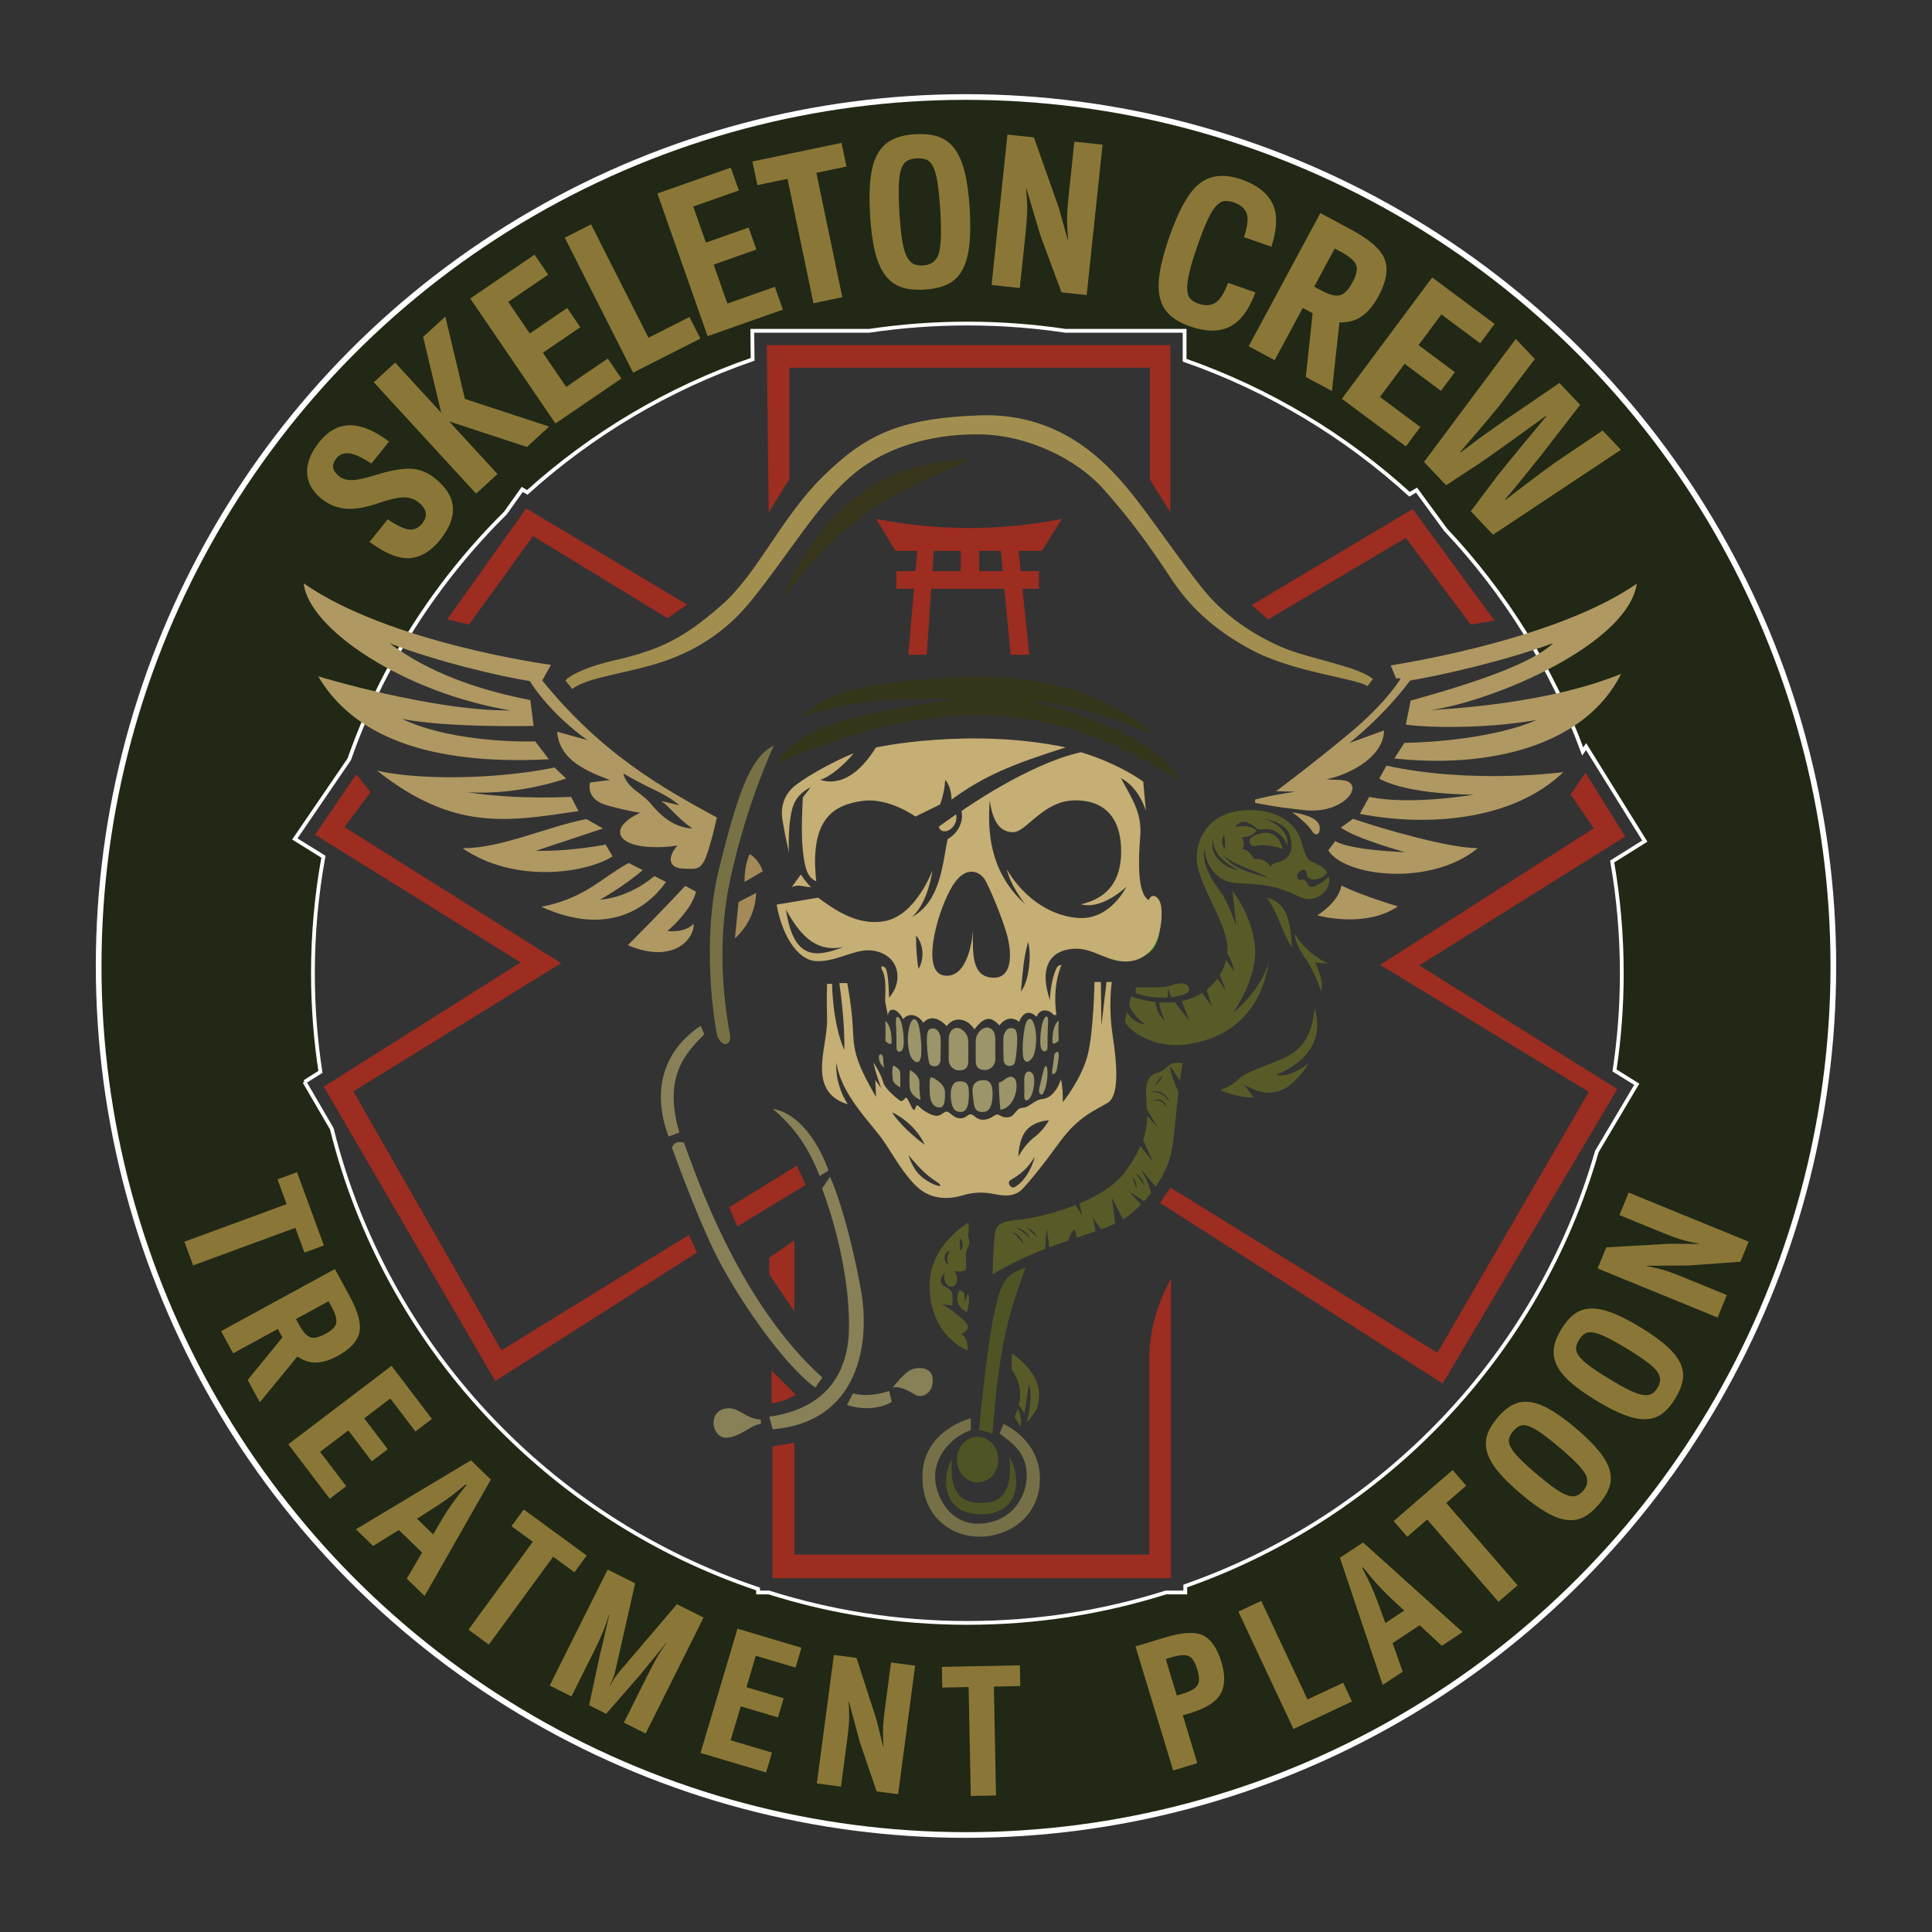 <svg viewBox="0 0 1440 1440" xmlns="http://www.w3.org/2000/svg" id="Layer_1">
  <rect x="0" y="0" width="1440" height="1440" fill="#333333" stroke="none"/>
  <defs>
    <style>
      .cls-1 {
        fill: #6abc45;
      }

      .cls-2 {
        fill: #9d2c21;
      }

      .cls-3 {
        fill: #a28f50;
      }

      .cls-4 {
        fill: #c6af74;
      }

      .cls-5 {
        fill: #8a7737;
      }

      .cls-6 {
        fill: #b09862;
      }

      .cls-7 {
        fill: #505424;
      }

      .cls-8 {
        fill: #757047;
      }

      .cls-9 {
        fill: #767245;
      }

      .cls-10 {
        fill: #353519;
      }

      .cls-11 {
        fill: #212815;
        fill-rule: evenodd;
      }

      .cls-12 {
        fill: #585b27;
      }

      .cls-13 {
        stroke-width: 2.82px;
      }

      .cls-13, .cls-14 {
        fill: none;
        stroke: #fff;
        stroke-miterlimit: 2.61;
      }

      .cls-15 {
        fill: #9b9569;
      }

      .cls-16 {
        fill: #888158;
      }

      .cls-17 {
        fill: #39371b;
      }

      .cls-18 {
        fill: #a48a58;
      }

      .cls-14 {
        stroke-width: 4.23px;
      }
    </style>
  </defs>
  <path d="M226.96,806.4l11.87-7.49c-3.68-23.97-5.59-48.52-5.59-73.52,0-29.64,2.68-58.66,7.82-86.83l-21.32-13.25,40.57-59.39c24.52-69.83,64.7-132.38,116.36-183.49l12.58-17.67,3.75,2.24c48.18-43.48,105.16-77.52,167.97-99.17l-.25-21.27h87.22c23.84-3.56,48.24-5.4,73.07-5.4s49.24,1.84,73.07,5.4h88.86v21.92c62.75,21.92,119.62,56.21,167.65,99.93l5.21-3.11,21.57,29.43c44.51,47.25,79.6,103.37,102.28,165.39l2.51-3.68,43.77,70.48-24.32,15.21c4.72,27.05,7.18,54.87,7.18,83.26,0,24.62-1.85,48.82-5.42,72.45l16.55,10.32-29.73,50.14c-43.33,151.01-158.64,271.92-306.76,323.83v4.82h-14.49c-46.66,14.72-96.36,22.67-147.93,22.67s-101.27-7.94-147.93-22.67h-8.08v-2.63c-156.74-52.49-277.83-181.89-317.7-342.98l-20.36-34.95ZM73.53,720c0,357.71,289.43,647.7,646.47,647.7s646.47-289.99,646.47-647.7S1077.03,72.3,720,72.3,73.53,362.29,73.53,720Z" class="cls-11"></path>
  <path d="M226.96,806.4l11.87-7.49c-3.68-23.97-5.59-48.52-5.59-73.52,0-29.64,2.68-58.66,7.82-86.83l-21.32-13.25,40.57-59.39c24.52-69.83,64.7-132.38,116.36-183.49l12.58-17.67,3.75,2.24c48.18-43.48,105.16-77.52,167.97-99.17l-.25-21.27h87.22c23.84-3.56,48.24-5.4,73.07-5.4s49.24,1.84,73.07,5.4h88.86v21.92c62.75,21.92,119.62,56.21,167.65,99.93l5.21-3.11,21.57,29.43c44.51,47.25,79.6,103.37,102.28,165.39l2.51-3.68,43.77,70.48-24.32,15.21c4.72,27.05,7.18,54.87,7.18,83.26,0,24.62-1.85,48.82-5.42,72.45l16.55,10.32-29.73,50.14c-43.33,151.01-158.64,271.92-306.76,323.83v4.82h-14.49c-46.66,14.72-96.36,22.67-147.93,22.67s-101.27-7.94-147.93-22.67h-8.08v-2.63c-156.74-52.49-277.83-181.89-317.7-342.98l-20.36-34.95ZM73.53,720c0,357.71,289.43,647.7,646.47,647.7s646.47-289.99,646.47-647.7S1077.03,72.3,720,72.3,73.53,362.29,73.53,720Z" class="cls-13"></path>
  <path d="M289,387.08c6.71,4.56,11.97,7.08,15.79,7.55,3.82.48,7.13-1.02,9.94-4.52,4.38-5.45,3.47-10.67-2.75-15.67-3.23-2.6-7-3.84-11.3-3.73s-10.12,1.43-17.46,3.93c-10.18,3.59-18.64,5.09-25.38,4.5-6.75-.59-12.8-3.04-18.16-7.36-6.9-5.55-10.49-12.01-10.79-19.4-.29-7.39,2.81-15.12,9.31-23.21,13.08-16.26,30.33-16.26,51.75-.01l-13.15,16.34c-7.44-4.86-13.1-7.42-16.97-7.66-3.87-.24-6.9,1-9.1,3.73-3.84,4.77-3.2,9.2,1.91,13.31,2.56,2.05,5.83,3.04,9.82,2.96,3.99-.08,10.12-1.43,18.38-4.03,9.39-2.96,17.46-4.46,24.22-4.49,6.76-.03,13.2,2.42,19.33,7.35,16.34,13.15,17.56,28.36,3.66,45.64-6.85,8.51-14.38,13.08-22.58,13.69-8.21.62-18.22-3.41-30.04-12.07l13.56-16.85Z" class="cls-5"></path>
  <polygon points="294.52 270.28 328.88 307.69 315.4 251.11 331.93 235.92 346.49 297.31 409.28 317.95 392.75 333.14 334.76 314.09 370.78 353.31 354.85 367.94 278.59 284.91 294.52 270.28" class="cls-5"></polygon>
  <polygon points="350.5 222.49 398.43 189.82 408.58 204.71 378.8 225.02 394.86 248.57 422.75 229.56 432.53 243.91 404.64 262.92 422 288.38 453 267.24 463.15 282.13 414.01 315.64 350.5 222.49" class="cls-5"></polygon>
  <polygon points="420.96 177.17 440.55 167.25 483.34 251.74 513.89 236.27 522.04 252.35 471.89 277.74 420.96 177.17" class="cls-5"></polygon>
  <polygon points="489.98 144.21 544.69 124.95 550.68 141.96 516.68 153.93 526.14 180.82 557.98 169.61 563.75 185.99 531.91 197.2 542.14 226.26 577.53 213.8 583.52 230.8 527.41 250.55 489.98 144.21" class="cls-5"></polygon>
  <polygon points="627.23 106.49 630.91 124.13 608.46 128.82 627.81 221.53 606.31 226.02 586.96 133.3 564.51 137.99 560.82 120.35 627.23 106.49" class="cls-5"></polygon>
  <path d="M670.42,159.03c.49,8.07,1.13,14.65,1.93,19.75.8,5.1,1.89,9.08,3.27,11.95,1.38,2.87,3.05,4.82,5.03,5.85,1.97,1.03,4.44,1.45,7.38,1.28,5.89-.36,9.74-3.19,11.55-8.5,1.81-5.31,2.24-15.98,1.27-32.01-.52-8.51-1.18-15.38-1.99-20.65-.81-5.26-1.87-9.3-3.2-12.12-1.32-2.82-2.99-4.66-5.01-5.52s-4.5-1.21-7.45-1.03c-2.94.18-5.34.82-7.19,1.91-1.85,1.1-3.29,3.13-4.31,6.09-1.03,2.96-1.62,7.08-1.8,12.34-.17,5.26,0,12.15.51,20.65M648.5,160.19c-.68-11.23-.54-20.6.43-28.1.97-7.5,2.85-13.55,5.63-18.15,2.78-4.6,6.44-7.97,10.96-10.1,4.52-2.13,10.05-3.4,16.6-3.8,6.54-.4,12.21.19,17.02,1.76,4.8,1.57,8.83,4.47,12.1,8.71,3.26,4.23,5.83,10.02,7.7,17.35,1.86,7.33,3.14,16.61,3.82,27.84.68,11.23.53,20.63-.43,28.18-.97,7.56-2.81,13.63-5.55,18.23-2.73,4.6-6.39,7.94-10.97,10.02-4.58,2.08-10.14,3.32-16.68,3.72-6.54.4-12.19-.16-16.93-1.68-4.74-1.52-8.78-4.39-12.1-8.63-3.32-4.23-5.92-10.04-7.79-17.42-1.87-7.39-3.14-16.69-3.82-27.93Z" class="cls-5"></path>
  <path d="M760.08,214.66l-21.02-2.22,11.83-112.11,19.72,2.08,18.53,52.38,6.7,23.94.33.03c-.44-4.22-.71-8.67-.82-13.35-.11-4.68.27-11.09,1.13-19.24l4.28-40.58,21.02,2.22-11.83,112.11-18.74-1.98-15.78-42.53-10.34-34.71-.33-.04c.44,4.11.73,8.43.86,12.94.12,4.52-.3,11.39-1.27,20.63l-4.26,40.41Z" class="cls-5"></path>
  <path d="M935.73,217.94c-5.03,13.41-11.52,21.99-19.48,25.74-7.97,3.76-17.67,3.64-29.12-.36-6.19-2.16-11.16-4.91-14.91-8.24-3.76-3.33-6.28-7.6-7.59-12.8-1.31-5.2-1.39-11.51-.25-18.92,1.14-7.41,3.53-16.33,7.16-26.75,7.31-20.94,15.04-34.38,23.19-40.33,8.15-5.95,18.36-6.78,30.64-2.5,11.45,4,19.12,9.94,23.02,17.84,3.9,7.9,3.64,18.66-.76,32.28l-20.42-7.13c2.78-8.63,3.39-14.69,1.84-18.19-1.56-3.49-4.66-6.05-9.3-7.67-2.48-.86-4.75-1.22-6.83-1.08-2.08.14-4.15,1.27-6.21,3.38-2.07,2.11-4.22,5.53-6.44,10.25-2.23,4.72-4.78,11.21-7.66,19.46-2.95,8.46-5.03,15.31-6.22,20.56-1.2,5.25-1.7,9.42-1.5,12.49.2,3.08,1.02,5.36,2.47,6.85,1.45,1.49,3.41,2.66,5.89,3.53,4.64,1.62,8.71,1.48,12.21-.42,3.5-1.9,6.79-6.94,9.88-15.12l20.42,7.13Z" class="cls-5"></path>
  <path d="M985.31,216.75c5.19,2.79,9.47,3.95,12.84,3.46,3.36-.49,6.7-3.81,10.01-9.96,3.05-5.67,3.88-10.04,2.48-13.09-1.4-3.05-5.13-6.2-11.19-9.46l-4.62-2.49-15.3,28.43,5.77,3.11ZM984.12,158.8l23.38,12.58c13.85,7.45,22.08,14.86,24.7,22.22,2.61,7.36,1.02,16.43-4.77,27.2-3.42,6.35-7.4,11.21-11.95,14.6-4.55,3.38-10.27,5.02-17.16,4.91l-5.57,51.15-19.48-10.48,5.09-47.5-7.36-3.96-20.96,38.96-19.34-10.41,53.42-99.27Z" class="cls-5"></path>
  <polygon points="1067.46 206.79 1113.99 241.42 1103.23 255.88 1074.32 234.36 1057.29 257.23 1084.37 277.39 1074 291.32 1046.92 271.16 1028.53 295.88 1058.63 318.28 1047.86 332.74 1000.15 297.23 1067.46 206.79" class="cls-5"></polygon>
  <path d="M1077.85,361.68l-16.46-17.36,68.4-91.71,14.2,14.98-25.34,33.29c-1.12,1.52-2.46,3.2-4.02,5.05-1.56,1.85-3.45,4.14-5.69,6.86-2.24,2.72-5.03,6.01-8.37,9.86-3.35,3.85-7.42,8.57-12.2,14.16l.34.36c3.55-2.61,6.6-4.91,9.17-6.88,2.56-1.98,5.06-3.83,7.51-5.54,2.44-1.71,4.98-3.52,7.62-5.42,2.64-1.9,5.77-4.12,9.39-6.65l39.9-27.22,15.45,16.29-29.53,38.16c-3.28,4.01-5.95,7.34-8.03,9.99-2.08,2.65-4.02,5.05-5.81,7.2-1.79,2.15-3.62,4.37-5.45,6.64-1.84,2.27-4.19,5.07-7.06,8.39l.34.36c5.83-4.48,10.77-8.25,14.79-11.31,4.02-3.06,7.47-5.65,10.35-7.78,2.88-2.13,5.26-3.9,7.15-5.31,1.89-1.42,3.66-2.68,5.32-3.8l34.7-23.42,13.64,14.39-95.34,63.29-16.57-17.48,17.67-23.52c.96-1.36,2.1-2.86,3.42-4.49,1.32-1.62,3.29-4.07,5.93-7.32,2.64-3.25,6.25-7.66,10.84-13.21,4.59-5.56,10.68-12.91,18.27-22.06l-.34-.36c-9.62,7.01-17.36,12.62-23.23,16.82-5.87,4.21-10.54,7.54-14,10-3.47,2.46-6.04,4.26-7.74,5.42-1.69,1.15-3.17,2.18-4.43,3.07l-24.78,16.26Z" class="cls-5"></path>
  <polygon points="241.42 928.28 226.92 933.61 220.13 915.15 143.94 943.16 137.44 925.49 213.64 897.49 206.86 879.03 221.36 873.7 241.42 928.28" class="cls-5"></polygon>
  <path d="M223.31,988.05c2.42,4.44,4.95,7.27,7.6,8.5,2.64,1.22,6.59.4,11.85-2.47,4.85-2.65,7.48-5.39,7.91-8.23.42-2.84-.78-6.86-3.61-12.03l-2.15-3.95-24.29,13.26,2.69,4.93ZM249.58,945.87l10.9,19.97c6.46,11.84,8.9,21.01,7.34,27.52-1.57,6.51-6.95,12.27-16.16,17.3-5.42,2.96-10.56,4.59-15.41,4.89-4.85.3-9.72-1.2-14.62-4.5l-27.94,34.13-9.08-16.64,25.89-31.73-3.43-6.29-33.29,18.17-9.01-16.52,84.82-46.29Z" class="cls-5"></path>
  <polygon points="291.83 1018.01 321.92 1057.59 309.62 1066.94 290.92 1042.34 271.47 1057.13 288.98 1080.16 277.13 1089.17 259.61 1066.14 238.59 1082.13 258.06 1107.73 245.76 1117.08 214.9 1076.49 291.83 1018.01" class="cls-5"></polygon>
  <path d="M310.76,1131.94l12.09,11.74,6.78-11.62c2.39-3.94,4.95-7.85,7.68-11.73,2.72-3.88,6.2-8.4,10.43-13.56l-.5-.49c-5.1,4.31-9.59,7.85-13.45,10.63-3.87,2.77-7.77,5.38-11.71,7.82l-11.31,7.22ZM351.04,1088.43l14.81,14.38-49.38,86.74-13.3-12.92,11.44-19.44-17.33-16.83-19.19,11.9-12.8-12.43,85.76-51.42Z" class="cls-5"></path>
  <polygon points="437.29 1159.41 428.17 1171.88 412.3 1160.27 364.36 1225.78 349.17 1214.67 397.11 1149.15 381.25 1137.54 390.37 1125.07 437.29 1159.41" class="cls-5"></polygon>
  <path d="M504.55,1195.69l19.85,9.92-43.19,86.44-16.21-8.1,17.39-34.8c2.22-4.44,4.42-8.65,6.62-12.63,2.2-3.98,4.7-7.83,7.5-11.56l-.25-.13c-1.43,1.8-3.09,3.87-4.99,6.22-1.9,2.34-3.78,4.63-5.62,6.85-1.84,2.22-3.5,4.22-4.96,6-1.47,1.78-2.51,3.09-3.14,3.93l-25.74,29.53-12.69-6.34,8.15-38.32c.29-1.01.7-2.61,1.22-4.8.52-2.2,1.11-4.68,1.76-7.44.65-2.76,1.3-5.63,1.95-8.61.65-2.97,1.26-5.67,1.85-8.1l-.25-.13c-1.3,4.48-2.81,8.83-4.55,13.03-1.74,4.21-3.72,8.53-5.93,12.97l-17.39,34.8-16.21-8.1,43.19-86.44,20.48,10.23-14.43,63.76c-.59,2.64-1.2,4.82-1.85,6.53-.65,1.72-1.48,3.69-2.48,5.9l.25.13c1.09-2.18,2.12-4.04,3.11-5.59.98-1.55,2.35-3.35,4.11-5.4l42.45-49.76Z" class="cls-5"></path>
  <polygon points="549.7 1213.93 597.36 1228.12 592.95 1242.93 563.33 1234.11 556.35 1257.53 584.09 1265.79 579.84 1280.06 552.11 1271.8 544.57 1297.11 575.39 1306.29 570.99 1321.09 522.12 1306.54 549.7 1213.93" class="cls-5"></polygon>
  <path d="M626.8,1331.66l-17.96-2.38,12.68-95.8,16.85,2.23,14.69,45.3,5.2,20.67.28.04c-.28-3.63-.41-7.44-.4-11.46.01-4.01.48-9.5,1.4-16.46l4.59-34.67,17.96,2.38-12.68,95.79-16.01-2.12-12.55-36.8-8.08-29.97-.28-.04c.29,3.53.44,7.24.44,11.11,0,3.87-.51,9.76-1.55,17.64l-4.57,34.53Z" class="cls-5"></path>
  <polygon points="760.14 1241.24 760.44 1256.68 740.78 1257.07 742.37 1338.24 723.56 1338.61 721.96 1257.44 702.31 1257.82 702 1242.38 760.14 1241.24" class="cls-5"></polygon>
  <path d="M881.43,1262.45c5.73-1.74,9.41-3.81,11.03-6.21,1.62-2.4,1.59-6.38-.1-11.93-1.66-5.46-3.77-8.79-6.33-9.97-2.56-1.18-6.8-.87-12.71.92l-4.44,1.35,8.24,27.15,4.3-1.31ZM846.35,1227.16l21.77-6.61c13.17-4,22.72-4.52,28.66-1.58,5.93,2.95,10.47,9.57,13.59,19.87,2.96,9.77,2.76,17.65-.6,23.66-3.36,6.01-11.05,10.84-23.05,14.48l-5.11,1.55,10.81,35.62-18.01,5.47-28.07-92.46Z" class="cls-5"></path>
  <polygon points="923.01 1201.2 940.04 1193.2 974.55 1266.69 1001.12 1254.21 1007.69 1268.19 964.08 1288.67 923.01 1201.2" class="cls-5"></polygon>
  <path d="M1032.6,1209.72l14.06-9.3-9.9-9.11c-3.34-3.18-6.61-6.51-9.82-10.01-3.21-3.49-6.88-7.85-11.02-13.09l-.59.39c3.12,5.91,5.62,11.05,7.5,15.41,1.88,4.37,3.59,8.74,5.13,13.11l4.63,12.6ZM998.72,1161.06l17.22-11.39,74.17,66.79-15.46,10.23-16.54-15.33-20.15,13.33,7.52,21.3-14.88,9.84-31.89-94.77Z" class="cls-5"></path>
  <polygon points="1082.7 1095.67 1092.82 1107.36 1077.95 1120.23 1131.1 1181.6 1116.87 1193.92 1063.73 1132.55 1048.86 1145.42 1038.75 1133.74 1082.7 1095.67" class="cls-5"></polygon>
  <path d="M1145.63,1098.95c5.29,4.48,9.74,7.98,13.37,10.51,3.63,2.52,6.74,4.21,9.34,5.06,2.59.85,4.8.97,6.61.35,1.81-.61,3.53-1.89,5.16-3.82,3.27-3.86,3.8-7.92,1.59-12.19-2.21-4.27-8.57-10.85-19.07-19.75-5.57-4.72-10.23-8.39-13.96-11-3.74-2.61-6.87-4.35-9.4-5.2-2.53-.85-4.66-.91-6.39-.17-1.73.74-3.42,2.08-5.05,4-1.63,1.93-2.66,3.79-3.08,5.59-.42,1.79-.01,3.89,1.22,6.28,1.23,2.39,3.42,5.2,6.57,8.43,3.16,3.23,7.52,7.2,13.09,11.92M1133.35,1113.22c-7.36-6.23-13.07-11.87-17.14-16.92-4.07-5.04-6.71-9.79-7.9-14.25-1.2-4.45-1.12-8.71.24-12.78,1.36-4.06,3.85-8.24,7.48-12.52,3.63-4.29,7.36-7.45,11.18-9.49,3.82-2.04,8-2.82,12.56-2.33,4.56.49,9.66,2.33,15.3,5.51,5.64,3.19,12.15,7.9,19.5,14.14,7.36,6.23,13.09,11.89,17.19,16.97,4.11,5.07,6.77,9.82,8,14.24,1.23,4.42,1.13,8.66-.29,12.73-1.43,4.07-3.95,8.25-7.59,12.54-3.63,4.29-7.33,7.45-11.08,9.49-3.75,2.04-7.92,2.83-12.51,2.38-4.59-.45-9.72-2.29-15.4-5.51-5.68-3.22-12.19-7.95-19.56-14.18Z" class="cls-5"></path>
  <path d="M1199.48,1027.79c5.92,3.6,10.87,6.37,14.84,8.3,3.98,1.93,7.31,3.11,10.01,3.55,2.69.44,4.89.21,6.58-.68,1.69-.89,3.2-2.41,4.51-4.57,2.63-4.32,2.52-8.41-.33-12.29-2.85-3.87-10.15-9.39-21.91-16.55-6.24-3.8-11.41-6.7-15.5-8.7-4.1-2-7.46-3.23-10.09-3.68-2.63-.45-4.74-.18-6.34.83-1.6,1-3.05,2.58-4.37,4.74-1.32,2.16-2.04,4.16-2.17,6-.13,1.84.59,3.84,2.18,6.01,1.58,2.17,4.19,4.6,7.81,7.3,3.62,2.7,8.55,5.95,14.79,9.75M1189.58,1043.79c-8.24-5.01-14.76-9.7-19.56-14.05-4.81-4.35-8.15-8.63-10.02-12.85-1.88-4.21-2.46-8.43-1.75-12.66.71-4.23,2.53-8.74,5.45-13.54,2.92-4.8,6.11-8.5,9.56-11.12,3.46-2.61,7.47-4.03,12.05-4.26,4.58-.23,9.9.8,15.97,3.07,6.07,2.27,13.23,5.91,21.46,10.93,8.24,5.01,14.78,9.71,19.62,14.09,4.85,4.38,8.22,8.65,10.12,12.82,1.9,4.17,2.46,8.38,1.69,12.62-.77,4.24-2.62,8.76-5.54,13.56-2.92,4.8-6.08,8.5-9.47,11.09-3.39,2.6-7.39,4.03-11.99,4.29-4.6.27-9.96-.75-16.07-3.04-6.11-2.3-13.28-5.95-21.52-10.97Z" class="cls-5"></path>
  <path d="M1287.07,965.25l-6.86,16.77-89.44-36.59,6.44-15.73,47.54-2.7,21.31.22.11-.26c-3.58-.65-7.3-1.49-11.18-2.53-3.88-1.03-9.07-2.88-15.57-5.53l-32.37-13.25,6.86-16.77,89.43,36.59-6.12,14.95-38.78,2.8-31.04.2-.11.26c3.49.62,7.11,1.42,10.86,2.39,3.75.98,9.31,2.97,16.67,5.99l32.24,13.19Z" class="cls-5"></path>
  <path d="M588.01,635.46s-3.4-15.13-4.86-24.7c-1.46-9.58,1.46-17.56,7.29-23.32,5.83-5.76,28.73-19.33,45.9-25.99-6.77,8.22-17.69,17.8-25.09,19.78,14.47,4.68,29.04-3.85,41.64-24.15,0,0,69.88-15.02,141.49-.03-38.17,12.07-60.65,20.82-85.22,39,0,0,.35-9.09-4.65-14.78-.56,10.34-3.89,18.39-3.89,18.39l-18.32,8.95s-20.03-14.61-40.04-11.59c-19.29,2.91-39.28,11.66-33.86,59.82-6.11-2.53-8.5-8.47-10.06-23.35-1.56-14.88.1-39.24.1-39.24l5.73-7.39s-7.91,3.12-11.97,11.35c-4.06,8.22-4.65,25.92-4.2,37.26" class="cls-4"></path>
  <path d="M590.13,661.17c5.88-2.45,8.02.05,14.42-.05-3.17-2.45-7.65-9.32-7.65-9.32l-6.77,9.37Z" class="cls-4"></path>
  <path d="M712.64,606.94l-13.01,9.26c2.71,7.91,15.09.94,13.01-9.26" class="cls-4"></path>
  <path d="M832.4,703.92c6.97-.23,11.8-2.72,15.25-6.12,3.6-3.56,5.87-8.26,7.47-12.51l9.88,2.08c-.48,8.52-2.07,16.04-7.08,21.25-5.13,5.33-13.21,7.72-26.24,5.44l.72-10.14Z" class="cls-1"></path>
  <path d="M803.41,684.18c-24.15-1.94-42.88-18.84-52.98-36.22,2.81,12.49,13.7,26.02,13.7,26.02-27.2-24.5-28.07-55.79-26.4-77.44,2.08,15.72,7.49,23.73,17.38,23.73s22.28-23.52,45.9-23.73c23.63-.21,33.62,14.36,34.56,34.66s-6.04,37.47-29.98,42.78c15.93,4.51,34.04-13.12,34.04-13.12,0,0-12.07,25.26-36.22,23.32M766.97,720.99c-.86,6.3-2.25,12.85-6.03,18.14,1.19-12.35,1.82-25.24,5.41-37.19,1.42,6.3,1.33,12.7.62,19.05ZM739.99,728.73c-15.13-.69-15.2-16.24-14.78-35.25,0,0-2.15,36.78-21.72,33.59-16.16-2.64-6.52-42.33,4.44-63.29,10.97-20.96,23.04-14.16,26.65-7.29,3.61,6.87,11.24,24.36,15.54,38.79,4.3,14.43,5,34.14-10.13,33.45ZM684.61,722.2c-1.47-8.55-1.85-16.17-1.8-24.98,5.62,6.82,6.28,17.35,1.8,24.98ZM585.79,677.93c11.66,21.23,23.73,31.92,42.89,27.9-21.09,8.19-37.2,9.44-42.89-27.9ZM865.55,676.06c-1.14-8.12-7.08-11.14-9.37-5.2-8.74-5-7.67-30.39-6.28-48.16,1.39-17.76-7.63-29.56-14.43-42.75,14.16,7.49,18.6,24.6,18.6,24.6l-1.94-21.95s-17.07-12.92-46.36-21.95c-39.55,8.61-89.17,43.89-89.17,43.89,1.6,6.28-1.18,15.65-10.34,20.92-3.89,19.15-5.27,46.43-26.61,58.08,12.28-10.72,15.3-34.77,15.3-34.77,0,0-12.18,33.52-35.6,37.79-20.65,3.76-37.99-9.06-49.6-17.49l-30.9,5.2c4.44,24.57,16.38,41.22,28.97,42.05,12.59.83,23.52-5.83,34.97-7.7,11.45-1.87,24.77,4.06,26.02,17.07,1.25,13.01-9.11,20.66-9.11,20.66l2.08,10.51c.68-5.83,6.19-6.56,11.4,2.71,4.16-5.05,11.03-3.49,14.99,2.76,4.22-4.79,10.51-4.89,17.43,2.45,5.36-7.29,15.09-6.25,20.66,2.44,8.02-10.41,12.54-9.37,18.68-2.97,4.89-6.3,10.41-5.99,14.73-2.66,0,0,1.82-6.14,6.45-6.71,3.16-.39,6.56,2.97,6.56,2.97,0,0,1.2-4.63,5.83-4.74,4.63-.1,6.71,3.38,6.71,3.38h2.13c-3.23-22.59,3.84-37.26,3.84-37.26-1.65,0-3.14.98-3.81,2.49-4.82,10.87-4.82,23.84-4.82,23.84-8.74-26.44,1.56-37.26,17.38-38.41,15.82-1.15,25.92,11.35,42.78,9.26,22.8-3.43,23.94-32.26,22.8-40.38Z" class="cls-4"></path>
  <path d="M657.58,723.26c-1.67-2.71-.1-4.48,2.39-1.61,2.5,2.86,2.76,23.89,2.76,23.89l-3.02.83c.47-10.09.52-18.79-2.13-23.11" class="cls-4"></path>
  <path d="M770.8,847.74c-7.49,5.76-11.83,14.49-11.83,14.49,0,0,.17-13.65,6.49-20.32,6.31-6.66,16.31-6.87,16.31-6.87,0,0-3.47,6.94-10.97,12.7M755.77,884.97c-2.27.88-5.62-3.3-2.64-5.38,2.98-2.08,10.83-5.34,18.06-17.36-1.98,9.11-8.88,19.93-15.42,22.74ZM686.27,876.53c-6.73-6.11-9.09-15.68-9.09-15.68,0,0,5.27,6.94,12.07,13.19,6.8,6.25,11.38,7.7,11.59,9.44.21,1.73-8.68-1.6-14.57-6.94ZM665.11,829.14s16.38,7.15,24.15,24.15c-14.43-10.62-23.52-21.93-24.15-24.15ZM829.33,771.82c-3.43-22.07-.66-39.9-.66-39.9h-3.95l-3.82,32.55-.35-32.55h-4.79s-.56,36.22-5,54.13-18.6,35.46-18.6,35.46c0,0,.28-9.58-1.39-17.14-2.29,7.7-7.63,14.23-13.74,14.78-6.11.55-9.85,6.38-14.78,6.52-4.93.14-5.48,5.83-9.99,6.94-4.51,1.11-6.66-1.53-8.81-1.87-2.15-.35-4.37,3.4-9.99,3.82-5.62.42-6.87-3.4-9.51-3.96-2.64-.55-3.47,2.92-8.26,2.92s-7.56-4.58-9.79-5c-2.22-.42-4.23,3.47-8.33,3.12-4.09-.35-10.41-4.44-12.77-7.08-2.36-2.64-2.29,3.19-3.68,2.71s-3.75-7.15-5.2-8.81c-1.46-1.67-2.36,4.09-5.76,1.46-3.4-2.64-10.69-8.88-11.73-12.91-1.04-4.03-3.96-9.92-7.43-15.2.97,5.97,5.76,19.15,5.76,19.15l-4.37-5.97.56,12.56c-17.21-29.28-16.52-37.06-17.35-52.46-.83-15.41-4.09-32.34-4.09-32.34h-5.9s4.37,29.28,3.64,49.79c-8.85-20.09-9.06-49.26-9.06-49.26h-3.75s-.42,11.58,0,24.91c.42,13.32-4.06,25.81-3.75,39.24.31,13.43,6.66,21.96,19.26,25.61-5.1-7.29-9.68-20.71-8.43-31.02,2.81,23.32,26.23,45.59,34.97,58.29,7.34,10.66,15.2,25.5,25.81,34.97,10.62,9.47,24.36,8.43,32.89,5.76,8.53-2.67,16.34-2.64,24.36-.97,8.01,1.67,15.34,1.73,20.89-4.23,5.55-5.97,12.91-14.71,27.48-34.7,14.57-19.99,27.62-23.94,35.95-29.35,8.33-5.41,6.87-27.9,3.44-49.96Z" class="cls-4"></path>
  <path d="M735.49,765.83c3.07,0,6.4,2.29,6.35,8.8-.05,6.51,0,11.71,0,15.15s-2.76,7.44-7.23,7.7c-4.48.26-7.23-1.67-7.34-6.19-.1-4.53,0-11.76,0-15.77,0-4.01,3.54-9.32,8.22-9.68" class="cls-15"></path>
  <path d="M747.83,774.79c0-4.84,2.39-8.33,5.36-8.48,2.97-.16,4.74.63,4.94,7.03.21,6.4-.89,16.65-2.03,19.26-1.14,2.6-7.81,3.23-8.07-2.81-.26-6.04-.21-14.99-.21-14.99" class="cls-15"></path>
  <path d="M764.12,764.43c1.55-6.2,5-7.49,7.08.68,2.08,8.17.83,16.19-.47,20.61-1.3,4.42-6.56,8.69-7.96,2.6-1.41-6.09.15-19.1,1.35-23.89" class="cls-15"></path>
  <path d="M780.77,780.38c.21,4.4-5.15,5.08-5.36-2.57-.21-7.65.99-14.31,2.34-17.54s3.8-4.27,3.43,1.72c-.36,5.98-.52,16.23-.42,18.4" class="cls-15"></path>
  <path d="M788.52,776.23l-2.38,1.47c-.75.46-1.72-.06-1.73-.93-.08-7.19,1.26-13.84,4.74-15.99-.43,6.22-.19,12.44-.09,14.43.02.41-.19.8-.54,1.01" class="cls-15"></path>
  <path d="M713.47,766.13c-3.07,0-6.4,2.29-6.35,8.8.05,6.51,0,11.71,0,15.15s2.76,7.44,7.23,7.7c4.48.26,7.23-1.67,7.34-6.19.1-4.53,0-11.76,0-15.77s-3.54-9.32-8.22-9.68" class="cls-15"></path>
  <path d="M701.14,775.08c0-4.84-2.39-8.33-5.36-8.48-2.97-.16-4.74.62-4.94,7.03-.21,6.4.88,16.65,2.03,19.26s7.81,3.23,8.07-2.81c.26-6.04.21-14.99.21-14.99" class="cls-15"></path>
  <path d="M684.85,764.72c-1.55-6.2-5-7.49-7.08.68-2.08,8.17-.83,16.19.47,20.61,1.3,4.42,6.56,8.69,7.96,2.6,1.41-6.09-.16-19.1-1.35-23.89" class="cls-15"></path>
  <path d="M668.19,780.67c-.21,4.4,5.15,5.08,5.36-2.57.21-7.65-.99-14.31-2.34-17.54s-3.8-4.27-3.43,1.72c.36,5.98.52,16.23.42,18.4" class="cls-15"></path>
  <path d="M660.44,776.53l2.38,1.47c.75.46,1.72-.06,1.73-.93.08-7.19-1.26-13.84-4.74-15.99.43,6.22.19,12.44.09,14.43-.02.41.19.8.54,1.01" class="cls-15"></path>
  <path d="M733.19,805.06c3.96,0,6.29,2.22,6.61,8.67.32,6.45-.99,14.23-5.78,14.92-4.79.69-7.77-.83-8.33-7.15s-3.75-16.17,7.5-16.45" class="cls-15"></path>
  <path d="M744.43,806.86c3.47-.42,5.27-4.3,8.95-4.3s4.65,4.03,4.16,9.23c-.49,5.2-4.03,14.23-11.87,15.34-1.04-8.61-1.25-20.26-1.25-20.26" class="cls-15"></path>
  <path d="M763.39,805.06c-.05-6.8,3.64-7.58,5.99-5.13,2.34,2.45,1.72,11.14-.52,16.29-2.24,5.15-5.67,5.17-5.46.5.21-4.67,0-11.66,0-11.66" class="cls-15"></path>
  <path d="M777.8,814.34c-1.2,3.02-4.27,1.3-3.12-3.43,1.14-4.74,3.03-13.22,3.62-14.78.59-1.56,2-3.02,2.36,1.38s-.28,11.7-2.86,16.84" class="cls-15"></path>
  <path d="M787.75,796.96c-.94,4.22-4.37,5-3.54,1.04s1.17-9.47,1.7-11.87c.53-2.39,3.55-3.59,3.24.78-.31,4.37-1.41,10.04-1.41,10.04" class="cls-15"></path>
  <path d="M692.94,806.79c-.21-5,1.73-4.16,4.51-2.29s6.8,4.93,6.87,9.44c.07,4.51.28,11.45-3.89,11.52-4.16.07-6.83-3.48-7.3-8.85-.47-5.37-.19-9.82-.19-9.82" class="cls-15"></path>
  <path d="M678.23,797.5s7.36,3.67,7.08,9.99c-.28,6.32.83,12.35.83,12.35,0,0-7.63-2.71-8.12-9.58-.49-6.87.21-12.76.21-12.76" class="cls-15"></path>
  <path d="M665.11,797.5c.17-4.24,1.32-3.35,2.98-2,1.67,1.35,2.89,1.87,2.93,5.78.04,3.9,0,9.06,0,9.06,0,0-5.23-2.19-5.63-5.83-.4-3.64-.28-7-.28-7" class="cls-15"></path>
  <path d="M655.03,788.21c-.21-3.59,3.23-2.86,3.23.68s.78,6.82.78,6.82c0,0-3.7-2.19-4.01-7.5" class="cls-15"></path>
  <path d="M715.09,805.96c3.24-.08,6.87.21,7.03,7.6.16,7.39-.42,15.14-5.99,15.25-5.57.11-6.97-4.58-7.44-10.87-.47-6.3,1.11-11.98,6.4-11.97" class="cls-15"></path>
  <path d="M880.65,732.96c-5-.03-8.33,2.29-13.12,2.71-4.79.42-21.03.28-21.03.28v4.2c7.99,3.16,16.75,3.77,23.94,3.27v-6.36c.99,1.25,1.96,4.41,2.44,6.14,6.34-.69,11.08-2.2,12.27-3.4,2.6-2.64.49-6.8-4.51-6.83" class="cls-12"></path>
  <path d="M951.57,642.89c-3.54.62-4.65,3.02-4.65,3.02,0,0-4.03-6.84-12.28-5.59-2.22-4.65-6.11-7.7-8.74-7.36,2.77-5.27-.42-8.95-.42-8.95,0,0,8.05.28,10.96-5-3.26-3.82-12.84-4.09-16.1-2.15,4.03-5.62,8.19-6.45,17.35,1.39l6.73-.35s10.06-.14,15.13,12.42c1.11-7.98-4.58-15.54-17-20.05,13.74,2.98,19.43,7.98,20.05,18.67.62,10.68-7.5,13.32-11.04,13.95M911.87,637.47c9.76,8.43,22.67,10.67,33.73,16.86-12.03-3.37-25.97-6.21-33.73-16.86ZM904.31,625.4c-.48,9.75,7.24,16.84,15.12,21.18,1.17.66,2.38,1.27,3.55,2-10.5-1.75-22.48-11.5-18.67-23.18ZM912.36,622.35c.89,3.74.7,6.88.83,10.62-2.96-2.65-2.89-7.43-.83-10.62ZM990.56,653.16c-6.45,6.66-13.81,9.72-15.34,6.73-1.53-2.98-3.12-5.41-5.41-4.23s-5-3.12-1.04-6.11,4.82-.73,5.27,2.71c.55,4.23,8.95,5.04,15.06-1.54-.69-4.08-7.84-6.72-12.14-8.87-4.3-2.15-6.45-13.32-8.33-18.25-1.87-4.93-11.59-21.34-41.05-19.67-29.46,1.67-39.52,26.4-34.25,44.86,5.27,18.46,19.95,39.21,21.51,56.35.17,1.82.14,3.77-.09,5.8,1.38,1.84,3.93,6.04,5.16,13.35l-5.98-8.81c-.92,3.71-2.48,7.52-4.71,11.17l4.58,11.94-6.37-9.25c-2.19,3.03-4.86,5.9-8.08,8.4l3.89,12.52-7.26-10.18c-4.29,2.72-9.35,4.84-15.23,6.05l5.77,14.75-10.96-13.95c-3.57.38-7.41.44-11.51.13.25,4.25,1.96,9.09,4.3,13.81-3.62-3.18-6.18-6.75-7.06-14.05-5.62-.63-11.73-1.94-18.33-4.06l-1.5,6.09c2.8,8.13,11.77,14.59,11.77,14.59,0,0-8.68-.61-13.12-9.11l-1.73,6.99c3.54,7.81,22.59,20.4,45.7,17.18,23.11-3.23,54.44-15.82,61.73-62.04-5.93,22.17-26.86,38.62-26.86,38.62,0,0,18.53-25.78,16.45-49.37-2.08-23.59-16.79-41.74-16.79-41.74l2.78,26.06s-5.55-15.96-10.13-23.04c-4.58-7.08-15.96-19.29-13.74-35.67.14,8.26,6.11,25.68,23.39,26.79s25.12,1.39,36.5,5.48c11.38,4.09,15.23,8.86,23.73,5.34,11.73-4.86,9.44-15.75,9.44-15.75Z" class="cls-12"></path>
  <path d="M934.29,623.11c-5.34,2.98-3.12,8.05,1.46,7.49,4.58-1.39,13.81-.49,20.33,2.36-3.54-15.82-16.45-12.84-21.79-9.85" class="cls-12"></path>
  <path d="M944.09,669.08c7.44,8.95,11.71,26.44,18.79,37.16-.73-19.26-3.85-33.83-18.79-37.16" class="cls-12"></path>
  <path d="M965.17,696.04c8.33,14.89,24.88,22.38,24.88,22.38l-9.79-1.04s6.87,13.22,4.58,21.86c-3.85-10.72-7.7-19.05-11.66-24.56s-8.12-12.91-8.01-18.63" class="cls-12"></path>
  <path d="M951.22,801.17c22.9-9.71,35.6-25.81,28.62-49.86-1.87,16.97-6.28,30.85-25.71,38.62-19.43,7.77-25.95,9.72-31.64,14.99-5.69,5.27-12.91,7.48-12.91,7.48,0,0,10.95,5.62,24.77,5.62l-7-9.43s3.57,1.86,8.41,3.85c8.3,3.41,17.86,2.25,25-3.19,9.69-7.37,14.61-16.84,14.61-16.84,0,0-13.32,11.38-24.15,8.74" class="cls-12"></path>
  <path d="M857.61,813.59c6-1.54,13.05,1.87,13.81,8.47-2.23-5.8-7.8-8.37-13.81-8.47M867.64,822.96c-2.02-2.54-5.3-3.38-8.23-1.8,3.25-3.49,8.19-1.21,9.68,2.79.18.53.38,1.05.53,1.58-.68-.89-1.28-1.77-1.97-2.57ZM866.98,801.17c-1.58,3.25-3.79,6.1-6.52,8.47,1.61-3.27,3.76-6.08,6.52-8.47ZM853.1,884.17c-1.68-3.06-4.67-7.01-6.73-9.85,3.37,2.22,6.15,5.79,6.73,9.85ZM846.99,885.9c-.94-3.06-2.11-5.81-3.12-8.88,2.26,2.28,3.67,5.66,3.12,8.88ZM765.31,915.26c3.28.99,6.49,3.45,7.43,6.87-2.26-2.68-4.82-4.55-7.43-6.87ZM757.27,915.26c4.76.17,8.93,3.96,10.48,8.33-2.86-3.56-6.12-6.67-10.48-8.33ZM754.14,918.24c4.36,1.12,7.91,5.07,8.81,9.44-2.3-3.76-5.12-6.94-8.81-9.44ZM881.41,792.28c-13.25-1.05-9.51,4.73-19.29,7.5-9.79,2.78-8.12,14.5-7.29,26.72.01.17.02.34.03.51l8.3,13.71-8.12-9c.04,5.36-.61,11.03-3.03,17.78l7.26,16.42-9.21-11.64c-2.53,5.6-6.23,11.92-11.67,19.37-7.23,9.9-20.2,17.65-33.89,23.37l2.24,9.14-5.07-7.99c-16.61,6.56-33.78,10.16-42.71,10.97-16.83,1.53-16.9,5.55-17.73,13.32-.83,7.77-1.43,27.34-1.43,27.34,13.58-8.15,26.83-14.15,39.18-18.95l1.12-15.4,2.06,14.18c4.82-1.82,9.5-3.47,13.98-5.01,1.27-3.42,3.07-7.77,4.98-7.92.56,1.43,1.1,3.75,1.5,5.73,4.94-1.66,9.61-3.2,13.96-4.72-.86-4.85-2.14-10.37-2.14-10.37l6.17,8.93c3.82-1.4,7.34-2.82,10.52-4.31-.46-4.64-1.35-12.54-2.64-19.61l8.59,16.47c1.52-.91,2.94-1.86,4.22-2.87,3.24-2.55,6.29-5.29,9.14-8.17l-8.82-9.7,11.21,7.18c1.79-1.94,3.48-3.94,5.07-5.98-1.39-7.73-7.85-18.3-7.85-18.3l11.36,13.52c6.41-9.34,10.69-19.19,12.16-28.16,1.96-11.92,2.73-25.42,4.79-42.66-2.24-4.47-5.76-12.41-6.25-19.1l7.33,10.69c.57-4.13,1.21-8.43,1.98-12.99Z" class="cls-12"></path>
  <path d="M764.48,944.61c-11.14,31.02-19.59,53.09-24.68,123.87l-10.01-2.84s4.93-56,10.76-84.31c5.83-28.31,9.3-30.95,23.94-36.71" class="cls-7"></path>
  <path d="M758.64,1049.84c-.6,1.9-1.38,3.88-2.38,5.94,1.12,2.69,2.82,5.26,4.5,7.42.68-3.45.32-8.19-2.11-13.36" class="cls-12"></path>
  <path d="M759.37,1047.18l4.2,6.38,3.4-22.24c3.23,12.28-1.67,28.73-1.67,28.73,0,0,4.32-4.21,7.81-10.69.77-3.45,1.28-7.02,1.28-10.41,0-17.45-20.26-30.15-20.26-30.15v12.35s9.11,9.85,5.23,26.03" class="cls-12"></path>
  <path d="M747.97,1061.33l-2.92,7.15c7.15,5.62,20.61,13.19,20.19,31.92-.42,18.74-14.43,35.53-37.06,35.25-22.62-.28-33.87-25.36-30.67-40.94,3.33-16.24,17.35-25.95,26.09-28.73v-8.88s-36.07,8.88-36.08,43.44c-.02,32.06,23.72,44.8,42.26,44.83,21.44.03,43.28-13.78,45.17-39.55,2.36-32.06-26.99-44.48-26.99-44.48" class="cls-8"></path>
  <path d="M752.3,1085.44c12.47,23.87,1.73,46.95-27.21,42.71-20.73-3-24.1-24.6-15.67-40.62-1.19,17.13,1.57,33.67,22.77,32.58,20.58.4,21.79-18.55,20.12-34.66Z" class="cls-7"></path>
  <path d="M744.08,1087.92c0-9.38-6.9-16.98-15.41-16.98s-15.41,7.6-15.41,16.98,6.9,16.98,15.41,16.98,15.41-7.6,15.41-16.98" class="cls-7"></path>
  <path d="M715.21,931.84c1.13-3.14-.73-5.67.62-8.88,1.75,2.56,3.17,7.48-.62,8.88M707.02,942.53c-4.55-1.77-3.71-9.64,1.18-10.27-2.45,3.43-2.71,6.37-1.18,10.27ZM721.8,921.78c-.83-3.12.9-3.89,0-10.55,0,0-27.76,15.82-28.87,44.97-.77,20.26,7.77,41.08,28.17,50.34.76-10.44-4.72-12.11-4.72-12.11,0,0,7.15-3.26,4.51-7.29-2.64-4.03-7.56-6.87-10.06-9.3-2.5-2.43-9.02-5.62-9.02-5.62l7.91.69s.62-1.6.21-6.73c-.42-5.13-2.85-5.69-6.18-7.56-3.33-1.87-3.82-6.11.76-10.2-1.94,3.33-.28,9.37,3.82,10.46,4.09,1.09,7.22-5.19,3.05-11.71,3.68,1.53,8.4-.49,8.4-.49,0,0,.63-4.58.21-8.53-.42-3.96.35-6.94,1.6-8.74,1.25-1.81,1.04-4.51.21-7.63Z" class="cls-12"></path>
  <path d="M715.35,961.26l3.4,2.6.31,6.73,2.43-6.56c2.26,5.9-.97,13.95-.97,13.95,0,0-11.5-5.13-5.17-16.73" class="cls-12"></path>
  <path d="M935.47,595.94c11-3.12,30.08-5.86,30.08-5.86l-14.43-.38s24.81-18.35,53.95-42.5c29.15-24.15,39-41.64,39-41.64h-3.54l-3.96-9.58c65.59-10.86,141.15-31.44,183.41-61-6.45,44.55-104.5,87.06-153.64,94.31,68.91-4.16,114.08-15.61,141.98-27.06-27.48,54.75-100.14,70.57-169.04,63.08l7.43-11.59c52.88-1.25,87.02-11.52,98.4-17.07-33.73,5.97-75.36,6.25-97.29,3.47l3.61-17.9c54.4-15.13,91.04-28.59,106.31-42.89-36.64,13.46-83.55,24.01-106.73,27.9-20.4,27.34-45.38,46.63-45.38,46.63l25.95-9.44c-.42,22.35-31.78,34.7-43.16,36.36,7.2,1.07,18.8-1.16,19.59,6.18s-13.69,18.95-34.71,16.97c-21.03-1.98-37.82-5.52-37.82-5.52v-2.46h0Z" class="cls-6"></path>
  <path d="M963.03,605.48c10.77,1.4,20.14,5.05,20.61,10.98.47,5.93-3.23,7.03-5.67,3.02-2.45-4.01-9.66-10.64-14.94-14" class="cls-6"></path>
  <path d="M1033.38,570.65l-5.36,9.71c22.47,12.28,70.49,11.91,70.49,11.91,0,0-47.74,8.21-77.97,1.66l-7,12.67c50.1,9.72,113.94,5.27,151.69-31.09,0,0-68.07,9.16-131.85-4.86" class="cls-6"></path>
  <path d="M1008.47,610.27c19.15,6.77,71.96,22.14,93.06,21.86-35.95,29.42-100,20.82-111.48,1.67l5.2-6.95c10.62,6.95,52.05,8.3,52.05,8.3,0,0-36.95-10.1-47.88-18.32l9.06-6.56Z" class="cls-6"></path>
  <path d="M1041.99,675.57c-24.98,16.79-60.23,6.66-60.23,6.66,0,0,15.54-9.09,18.11-22.14,17,8.19,42.12,15.47,42.12,15.47" class="cls-6"></path>
  <path d="M665.25,1034.3s7.22-9.33,12.27-12.56c5.05-3.23,17.49-3.85,17.69,6.71.21,10.57-8.33,14.05-13.32,10.98-4.99-3.07-11.73-6.73-16.64-5.14" class="cls-16"></path>
  <path d="M635.76,1038.57s10.48,3.61,26.92-1.8l2.01,8.12c-15.41,8.95-33.38,2.29-33.38,2.29l4.44-8.61Z" class="cls-16"></path>
  <path d="M573.37,1055.88c23.84-3.23,59.75-16.27,59.47-68.46-.28-52.18-20.14-101.52-20.14-101.52,0,0,5.91-8.6,5.98-8.81,6.38,14.29,15.68,44.2,22.97,84.17,7.29,39.97-1.46,98.68-65.78,104.09l-2.5-9.47Z" class="cls-16"></path>
  <path d="M567.15,1060.56c0,.45-.33.8-.77.86-7.14.98-14.51,9.57-24.86,10.18-10.72.63-14.87-19.7-.21-21.83,9.23-1.34,14.6,7.71,24.97,8.18.47.02.85.38.85.85l.02,1.76Z" class="cls-16"></path>
  <path d="M612.93,1026.74l-5.31,7.49c-25.81-18.94-60.89-71.86-75.47-101.97-14.57-30.12-31.33-76.96-31.33-76.96,1.66-4.1,4.99-4.7,8.95-3.64,8.12,21.55,39.72,117.97,103.15,175.08" class="cls-16"></path>
  <path d="M506.34,844.06c-12.49-42.47,5.41-59.64,18.53-73.18l-2.64-6.35c-31.09,20.96-35.25,52.6-23.87,82.58l7.98-3.05Z" class="cls-16"></path>
  <path d="M544.3,772.31c.35,8.67-8.19,7.49-10.13-2.22-1.94-9.72-11.38-69.57,1.73-122.39,13.12-52.83,22.69-83.43,40.8-91.96-8.12,18.53-21.58,51.14-32.13,98.33-10.55,47.19-5.27,91.32-.28,118.25" class="cls-9"></path>
  <path d="M550.47,672.31l13.12-6.77c-.62,21.75-15.82,33.83-15.82,33.83l2.71-27.06Z" class="cls-18"></path>
  <path d="M554.98,657.32l13.53-7.91c-2.98-9.3-9.72-12.84-9.72-12.84,0,0-4.16,7.98-3.82,20.75" class="cls-18"></path>
  <path d="M510.71,660.29l8.07,4.32c-3.59,14.62-21.29,29.3-21.29,29.3,0,0,13.12,1.72,19.31-5.36,1.72,8.33-12.44,31.33-48.87,15.93,27.27-27.27,42.78-44.19,42.78-44.19" class="cls-6"></path>
  <path d="M487.74,652.98c-20.61,17.19-40.53,17.56-40.53,17.56,0,0,17.33-9.51,31.81-22l-10.43-5.31c-19.85,10.69-32.61,26.47-65.09,32.61,48.71,22.28,78.69,1.67,92.92-18.46l-8.67-4.41Z" class="cls-6"></path>
  <path d="M436.94,610.41l12.42,7.08-49.96,16.65c26.16.56,52.04-4.65,52.04-4.65l5.13,8.81c-20.09,12.77-73.38,20.37-111.79-6.07,29.15-.1,59.82-15.02,92.16-21.82" class="cls-6"></path>
  <path d="M413.28,572.07l8.64,8.12s-34.35,12.7-73.38,10.3c37.27,5.83,77.13,3.43,77.13,3.43l5.52,10.62c-52.88,7.81-92.71,15.23-150.17-30.15,30.53,7.08,87.99,6.73,132.27-2.32" class="cls-6"></path>
  <path d="M484.69,598.61c-6.77-8.02-17.49-11.14-20.09-22.17,0,0,8.95,5.52,22.8,12.08,13.84,6.56,18.84,11.66,18.84,11.66l-13.43-3.17c6.35,4.42,12.39,12.96,23.32,20.56-15.2-.93-24.67-10.93-31.43-18.94M404.12,507.22l6.56-11.66s-120.36-16.1-184.34-60.79c3.75,34.14,74.6,81.4,153.98,94.72-57.8.62-143.16-25.4-143.16-25.4,22.48,38.1,70.78,67.03,171.96,61.83l-10.2-13.32s-59.75,2.08-99.3-16.79c34.14,6.8,98.12,5.27,98.12,5.27l-2.5-19.29c-51.49-9.99-83-26.09-104.92-42.33,36.64,14.16,84.1,24.98,104.51,28.17,16.65,26.09,43.02,44,43.02,44l-22.62-6.25c1.53,17.76,15.27,27.34,39.41,35.95l-14.85,1.94s-3.89,12.49,12.91,17.07c16.79,4.58,24.43,5.41,24.43,5.41,0,0-18.74,8.19-14.29,17.21,4.44,9.02,26.92,9.73,42.05,7.22-8.6,10.12-5.27,16.79,3.89,17.2,9.16.42,12.35,1.11,16.1-5.69,3.75-6.8,9.44-32.34,9.44-32.34-41.5-22.62-85.63-47.4-130.18-102.15Z" class="cls-6"></path>
  <path d="M610.95,876.53l6.56-4.14s-13.43-41.14-41.53-45.93c13.64,11.76,25.09,24.88,34.98,50.07" class="cls-16"></path>
  <path d="M578.85,569.05s8.67-19.36,46.56-30.91c37.89-11.55,88.07-16.88,88.07-16.88-48.2-2.48-91.92,3.14-117.63,13.97,23-20.4,49.2-25.36,95.97-29.11,46.77-3.75,115.12-4.72,168,41.08-45.17-17.9-69.74-23.32-91.6-24.56,39.76,9.16,94.51,28.94,110.54,58.5-44.13-26.44-90.23-49.13-154.93-48.09-64.7,1.04-122.23,26.65-144.99,36.01" class="cls-10"></path>
  <path d="M747.38,425.67h-17.52v-15.05h16.1l1.42,15.05ZM695.99,410.62h20.12v15.05h-21.14l1.02-15.05ZM776.55,410.62l14.9-23.87c-46.38,9.17-92.53,8.96-138.46,0l14.47,23.87h16.2l-1.29,15.05h-14.33v13.17h13.2l-4.23,49.19h13.75l3.33-49.19h54.53l4.64,49.19h13.89l-5.04-49.19h12.27v-13.17h-13.62l-1.54-15.05h17.33Z" class="cls-2"></path>
  <path d="M421.4,507.12l5.1,6.35c9.99-7.18,27.9-9.79,49.76-15.2,21.86-5.41,55.48-15.61,84-51,28.52-35.39,49.96-72.65,76.61-94.51,26.65-21.86,63.29-29.98,95.97-28.94,32.68,1.04,68.49,17.28,89.31,40.39,20.82,23.11,36.64,45.59,50.17,66.2,13.53,20.61,30.86,38.01,59.96,53.71,31.64,17.07,77.86,21.23,87.02,27.27l3.96-5.31c-10.41-9.06-45.38-14.82-64.4-22.31-19.01-7.49-43.3-21.93-60.51-42.61-17.21-20.68-42.05-58.29-58.71-78-16.66-19.71-50.24-55.79-109.78-53.57-59.54,2.22-84.8,14.43-116.44,45.52-31.64,31.09-48.58,72.45-76.05,96.32-27.48,23.87-43.93,32.06-75.15,39.76-33.72,7.28-40.8,15.92-40.8,15.92" class="cls-3"></path>
  <path d="M582.6,446.16c30.25-64.68,68.28-101.04,142.12-104.09-75.22,30.53-98.82,50.52-142.12,104.09" class="cls-17"></path>
  <polygon points="572.96 381.9 588.36 357.13 588.36 274.06 857.12 274.06 857.12 357.54 872.32 381.9 872.32 257.2 571.5 257.2 572.96 381.9" class="cls-2"></polygon>
  <polygon points="932.9 451.01 1052.95 379.4 1113.88 462.53 1096.25 465.59 1047.81 400.91 945.25 461.7 932.9 451.01" class="cls-2"></polygon>
  <polygon points="1170.64 592.16 1187.92 617.35 1028.66 719.15 1184.17 813.87 1071.34 1008.31 872.32 885.09 864.62 896.59 1075.29 1031.21 1205.48 811.69 1057.81 719.57 1211.3 623.53 1181.74 575.92 1170.64 592.16" class="cls-2"></polygon>
  <path d="M872.8,952.59v223.72h-297.14v-98.26l16.38-2.77v83.41h264.53v-144.83c0-17.95,4.02-35.67,11.75-51.87l4.49-9.4Z" class="cls-2"></path>
  <path d="M575.04,1045.99v-24.56l18.01,18.01s-7.08,5.2-18.01,6.56" class="cls-2"></path>
  <polygon points="573.37 937.39 592.04 924.55 592.04 977.43 573.37 949.81 573.37 937.39" class="cls-2"></polygon>
  <polygon points="600.5 883.2 549.57 914.15 543.46 899.85 593.98 868.76 600.5 883.2" class="cls-2"></polygon>
  <polygon points="519.45 933.57 369.15 1029.34 241.32 809.92 388.02 717.35 234.8 622.14 265.61 577.03 276.16 590.49 256.73 616.45 418.28 717.9 263.39 813.46 373.73 1006.44 513.42 920.46 519.45 933.57" class="cls-2"></polygon>
  <polygon points="333.35 461.62 392.23 378.93 512.22 450.63 497.43 460.71 397.28 399.59 349.58 465.55 333.35 461.62" class="cls-2"></polygon>
  <ellipse ry="647.7" rx="646.47" cy="720" cx="720" class="cls-14"></ellipse>
</svg>